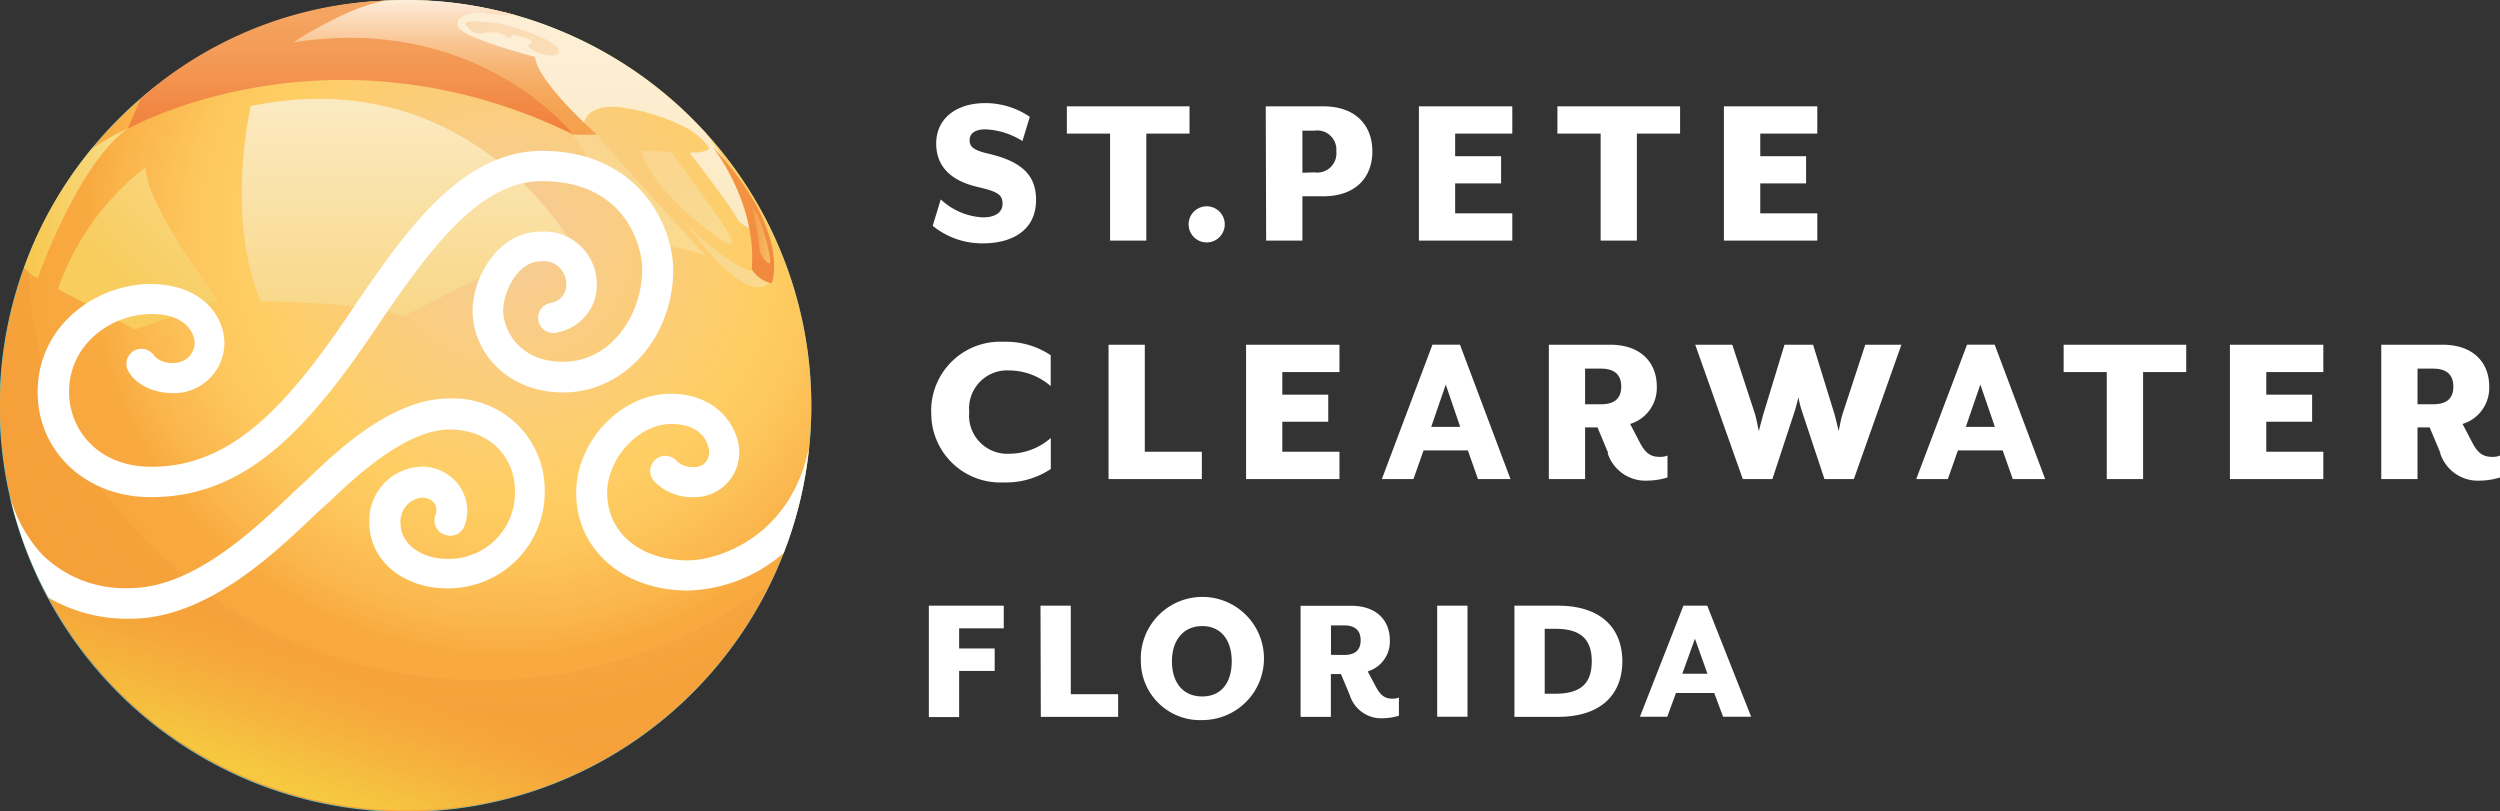 <svg data-name="Ebene 1" xmlns="http://www.w3.org/2000/svg" xmlns:xlink="http://www.w3.org/1999/xlink" viewBox="0 0 247.62 80.372"><rect x="0" y="0" width="247.62" height="80.372" fill="#333333" stroke="none"/><defs><radialGradient id="b" cx="-786.42" cy="344.82" r="141.05" gradientTransform="matrix(.5 0 0 -.5 443.43 195.83)" gradientUnits="userSpaceOnUse"><stop offset="0" stop-color="#f6cc9a"/><stop offset=".36" stop-color="#fece64"/><stop offset=".44" stop-color="#fdc75d"/><stop offset=".55" stop-color="#fab44a"/><stop offset=".59" stop-color="#f8aa40"/><stop offset=".8" stop-color="#f6a239"/><stop offset="1" stop-color="#f49724"/></radialGradient><linearGradient id="c" x1="59.715" y1="59.386" x2="59.715" y2="80.83" gradientTransform="matrix(1 0 0 -1 0 82)" gradientUnits="userSpaceOnUse"><stop offset=".04" stop-color="#fbebc3"/><stop offset=".85" stop-color="#fdeed6"/></linearGradient><linearGradient id="d" x1="6.63" y1="47.15" x2="21.73" y2="62.8" gradientTransform="matrix(1 0 0 -1 0 82)" gradientUnits="userSpaceOnUse"><stop offset="0" stop-color="#f8cc5d"/><stop offset=".39" stop-color="#f8cc5d"/><stop offset="1" stop-color="#f9d883"/></linearGradient><linearGradient id="e" x1="40.358" y1="50.58" x2="40.358" y2="72.148" gradientTransform="matrix(1 0 0 -1 0 82)" gradientUnits="userSpaceOnUse"><stop offset="0" stop-color="#f9d787"/><stop offset="1" stop-color="#fbeac2"/></linearGradient><linearGradient id="f" x1="43.06" y1="68.53" x2="43.06" y2="81.942" gradientTransform="matrix(1 0 0 -1 0 82)" gradientUnits="userSpaceOnUse"><stop offset="0" stop-color="#f5a04d"/><stop offset=".16" stop-color="#f5a251"/><stop offset=".33" stop-color="#f6a95e"/><stop offset=".5" stop-color="#f7b574"/><stop offset=".68" stop-color="#f9c592"/><stop offset=".86" stop-color="#fbdab9"/><stop offset="1" stop-color="#fdecdb"/></linearGradient><linearGradient id="g" x1="34.69" y1="68.61" x2="34.69" y2="88.83" gradientTransform="matrix(1 0 0 -1 0 82)" gradientUnits="userSpaceOnUse"><stop offset="0" stop-color="#f07e3a"/><stop offset=".31" stop-color="#f39652"/><stop offset=".6" stop-color="#f5a562"/><stop offset=".84" stop-color="#f6aa67"/><stop offset="1" stop-color="#fcd2a0"/></linearGradient><linearGradient id="h" x1="46.14" y1="78.138" x2="55.389" y2="78.138" gradientTransform="matrix(1 0 0 -1 0 82)" gradientUnits="userSpaceOnUse"><stop offset="0" stop-color="#f9dbb6"/><stop offset="1" stop-color="#fbdeb5"/></linearGradient><linearGradient id="a" x1="58.302" y1="67.754" x2="67.172" y2="57.714" gradientTransform="matrix(1 0 0 -1 0 82)" gradientUnits="userSpaceOnUse"><stop offset="0" stop-color="#fad58f"/><stop offset="1" stop-color="#f9da8f"/></linearGradient><linearGradient id="i" x1="64.888" y1="66.446" x2="71.258" y2="59.246" xlink:href="#a"/><linearGradient id="j" x1="68.543" y1="60.666" x2="75.204" y2="53.125" xlink:href="#a"/><linearGradient id="k" x1="73.607" y1="53.89" x2="73.607" y2="67.45" gradientTransform="matrix(1 0 0 -1 0 82)" gradientUnits="userSpaceOnUse"><stop offset="0" stop-color="#f1883f"/><stop offset="1" stop-color="#f49743"/></linearGradient><linearGradient id="l" x1="74.46" y1="58.607" x2="76.29" y2="58.607" gradientTransform="matrix(1 0 0 -1 0 82)" gradientUnits="userSpaceOnUse"><stop offset="0" stop-color="#f49a48"/><stop offset="1" stop-color="#f7be65"/></linearGradient><linearGradient id="m" x1="34.8" y1="26.85" x2="23.24" y2="-6.1" gradientTransform="matrix(1 0 0 -1 0 82)" gradientUnits="userSpaceOnUse"><stop offset=".3" stop-color="#f49837" stop-opacity=".4"/><stop offset=".34" stop-color="#f4a139" stop-opacity=".49"/><stop offset=".45" stop-color="#f5b63d" stop-opacity=".67"/><stop offset=".55" stop-color="#f5c641" stop-opacity=".81"/><stop offset=".64" stop-color="#f6d243" stop-opacity=".92"/><stop offset=".72" stop-color="#f6d944" stop-opacity=".98"/><stop offset=".78" stop-color="#f6db45"/><stop offset="1" stop-color="#f49837" stop-opacity=".4"/></linearGradient><linearGradient id="n" x1="2.38" y1="61.8" x2="12.65" y2="61.8" gradientTransform="matrix(1 0 0 -1 0 82)" gradientUnits="userSpaceOnUse"><stop offset="0" stop-color="#f8c74c"/><stop offset="1" stop-color="#f7de8f"/></linearGradient></defs><path d="M80.36 40.222a40.205 40.205 0 1 1 0-.01z" fill="#4fbecf"/><path d="M92.38 22.372l.8-2.62a6.58 6.58 0 0 0 4.19 1.78c1.09 0 1.93-.42 1.93-1.36s-.58-1.21-2.49-1.66c-3-.71-4.08-2.33-4.08-4.3 0-2.42 1.91-4 4.88-4a7.82 7.82 0 0 1 4.39 1.36l-.73 2.4a7.37 7.37 0 0 0-3.68-1.16c-1 0-1.55.4-1.55 1.07s.39 1 1.9 1.35c3.33.78 4.68 2.17 4.68 4.57 0 3.12-2.53 4.3-5.23 4.3a7.72 7.72 0 0 1-5-1.73M109.95 13.232h-4.28v-2.7h12.15v2.7h-4.28v10.6h-3.59v-10.6zM117.73 22.212a1.79 1.79 0 1 1 0 .02v-.02M130.18 17.072a1.9 1.9 0 0 0 2.18-2.08 1.9 1.9 0 0 0-2.18-2.05H129v4.17zm-4.81-6.54h5.68c3.35 0 4.88 2 4.88 4.46s-1.53 4.45-4.88 4.45H129v4.39h-3.59zM140.54 10.532h9.25v2.7h-5.66v2.24h4.55v2.69h-4.55v2.97h5.66v2.7h-9.25v-13.3zM158.54 13.232h-4.28v-2.7h12.15v2.7h-4.28v10.6h-3.59v-10.6zM170.75 10.532H180v2.7h-5.65v2.24h4.54v2.69h-4.54v2.97H180v2.7h-9.25v-13.3zM92.23 40.792a6.84 6.84 0 0 1 6.732-6.947q.214-.003.428.007a8 8 0 0 1 4.68 1.33v3.06a6.33 6.33 0 0 0-4.07-1.55 3.77 3.77 0 0 0-4 4.1 3.79 3.79 0 0 0 4 4.15 6.29 6.29 0 0 0 4.08-1.56v3.07a8 8 0 0 1-4.68 1.33 6.84 6.84 0 0 1-7.154-6.511q-.01-.22-.006-.439M109.8 34.142h3.59v10.6h5.65v2.71h-9.24v-13.31zM123.42 34.142h9.25v2.71h-5.66v2.24h4.55v2.68h-4.55v2.97h5.66v2.71h-9.25v-13.31zM144.63 42.282l-1.43-4.19-1.44 4.19zm-2.75-8.14h2.73l5 13.31h-3.22l-1-2.84H141l-1 2.84h-3.13zM158.58 40.042c1.38 0 2-.62 2-1.75s-.62-1.78-2-1.78H157v3.53zm.71 4.83l-1.06-2.54H157v5.12h-3.59v-13.31h6.05c3.24 0 4.64 1.95 4.64 4.1a3.73 3.73 0 0 1-2.64 3.75l1 1.91c.53 1 1.06 1.35 1.93 1.35a1.92 1.92 0 0 0 .77-.13v2.17a6.8 6.8 0 0 1-1.93.31 3.93 3.93 0 0 1-4-2.73M167.91 34.142h3.67l2.26 6.9c.11.38.37 1.66.37 1.66s.32-1.26.44-1.66l2.1-6.9h2.83l2.13 6.9c.11.4.41 1.66.41 1.66s.23-1.26.37-1.66l2.26-6.9h3.58l-4.71 13.31h-2.91l-2.26-6.81a10.113 10.113 0 0 1-.32-1.31c0 .09-.23.93-.34 1.31l-2.24 6.81h-2.93zM197.59 42.282l-1.44-4.19-1.44 4.19zm-2.76-8.14h2.74l5 13.31h-3.21l-1-2.84h-4.43l-1 2.84h-3.13zM208.67 36.852h-4.27v-2.71h12.14v2.71h-4.27v10.6h-3.6v-10.6zM220.87 34.142h9.25v2.71h-5.65v2.24h4.54v2.68h-4.54v2.97h5.65v2.71h-9.25v-13.31zM241 40.042c1.38 0 2-.62 2-1.75s-.62-1.78-2-1.78h-1.55v3.53zm.72 4.83l-1.07-2.54h-1.2v5.12h-3.59v-13.31h6.05c3.24 0 4.64 1.95 4.64 4.1a3.73 3.73 0 0 1-2.64 3.75l1 1.91c.53 1 1.06 1.35 1.93 1.35a1.94 1.94 0 0 0 .78-.13v2.17a6.921 6.921 0 0 1-1.93.31 3.92 3.92 0 0 1-4-2.73M92 59.992h7.42v2.24H95v2h3.52v2.22H95v4.57h-3zM103.06 59.992h3v8.77h4.69v2.24h-7.66zM113 65.502a6.1 6.1 0 1 1 6.374 5.814q-.132.006-.264.006a5.86 5.86 0 0 1-6.105-5.605q-.004-.107-.005-.215zm9 0c0-2.12-1.08-3.49-2.92-3.49s-3 1.37-3 3.49 1.11 3.48 3 3.48 2.92-1.37 2.92-3.48zM133.7 68.872l-.88-2.11h-1v4.24h-3v-11h5c2.68 0 3.84 1.61 3.84 3.39a3.09 3.09 0 0 1-2.19 3.11l.84 1.58c.45.82.89 1.12 1.6 1.12a1.65 1.65 0 0 0 .65-.11v1.8a5.891 5.891 0 0 1-1.6.25 3.26 3.26 0 0 1-3.26-2.27zm-.58-4c1.13 0 1.65-.51 1.65-1.45s-.52-1.48-1.65-1.48h-1.29v2.92zM142.35 59.992h3v11h-3zM150 59.992h4.3c4.54 0 6.39 2.48 6.39 5.51s-1.85 5.5-6.39 5.5H150zm4.06 8.72c2.48 0 3.6-1 3.6-3.21s-1.12-3.22-3.6-3.22H153v6.43zM166.74 59.992h2.36l4.35 11h-2.78l-.88-2.35H166l-.86 2.35h-2.71zm2.38 6.74l-1.24-3.47-1.25 3.47z" fill="#fff"/><path d="M80.36 40.25A40.18 40.18 0 1 1 40.18.07a40.18 40.18 0 0 1 40.18 40.18z" transform="translate(0 -.058)" fill="url(#b)"/><path d="M50.11 1.3L45 1.17v1.75l3.61 2 4 2.42 5.22 5.12s-.07-2 3.32-1.81A19.93 19.93 0 0 1 68 12.73a7.54 7.54 0 0 1 2.12 1.78s.2.28 0 .38a3 3 0 0 1-1.6.25s-.25.06-.07.24c0 0 4.34 5.57 4.61 6.48 0 0 1.61 1.5 1.34.27a25.63 25.63 0 0 0-4.55-8.94A40.72 40.72 0 0 0 50.11 1.3z" transform="translate(0 -.058)" fill="url(#c)"/><path d="M14.45 16.6a26.22 26.22 0 0 0-8.72 12.09l7.65 4 8.24-2.83s-7.38-9.78-7.17-13.26z" transform="translate(0 -.058)" fill="url(#d)"/><path d="M24.84 10.56s-2.57 11 1 19.36c0 0 10.27 0 14.13 1.5 0 0 14.77-8 16.8-7-.04.05-9.89-18.36-31.93-13.86z" transform="translate(0 -.058)" fill="url(#e)"/><path d="M38.08.12l-7.44 1.72L27 4.48l2.06 1.14 13.7.78 5.14 1.79 8.2 4.7.73.58 2.29-.08s-5.9-5.2-6.12-7.7c0 0-7.2-1.85-7.63-3s1.74-1.47 2.41-1.36a16.296 16.296 0 0 0 3.22.22A39.21 39.21 0 0 0 38.08.12z" transform="translate(0 -.058)" fill="url(#f)"/><path d="M38.17.12a38.74 38.74 0 0 0-24.23 9.7l-1.29 3s19.9-11.24 44.08.53c0 0-9.31-12-27.71-9.09-.02.04 5.3-3.5 9.15-4.14z" transform="translate(0 -.058)" fill="url(#g)"/><path d="M48.2 3.27h1c.37 0 .91.48 1.23.53s.16-.32.48-.26 2 .42 1.77.69-.66.27 0 .75 2.92 1 2.65 0-4.76-2.46-6.15-2.62-3.85-.48-2.84.43a1.64 1.64 0 0 0 1.86.48z" transform="translate(0 -.058)" fill="url(#h)"/><path d="M56.73 13.39L59 17l6.56 7.42a13.791 13.791 0 0 1 4.35 1s-10.63-11.63-10.77-12z" transform="translate(0 -.058)" fill="url(#a)"/><path d="M63.7 15l2.56.06a.53.53 0 0 1 .38.22c.67.95 4.75 6.59 5.34 7.57s1.07 2.19-1.18.53-6.07-4.89-7.21-8.11c-.05-.09.01-.27.11-.27z" transform="translate(0 -.058)" fill="url(#i)"/><path d="M67.85 22s5.75 8.4 8.27 6.12c0 0-1.23-1.31-1.77-1.25S70 24.6 67.85 22z" transform="translate(0 -.058)" fill="url(#j)"/><path d="M70.54 14.55s4.46 5.53 3.92 12.17a2.943 2.943 0 0 0 2 1.39c-.04 0 2.03-5.11-5.92-13.56z" transform="translate(0 -.058)" fill="url(#k)"/><path d="M74.46 20.64a23.912 23.912 0 0 1 .78 4.2 1.73 1.73 0 0 0 .33.72c.28.39.78 1 .71.18s-1.11-4.96-1.82-5.1z" transform="translate(0 -.058)" fill="url(#l)"/><path d="M2.79 25.51a40.19 40.19 0 0 0 73.47 32.42 46.83 46.83 0 0 1-28.5 9.49c-24.84 0-44.97-18.76-44.97-41.91z" transform="translate(0 -.058)" fill="url(#m)" opacity=".8"/><path d="M1 49.222a14.13 14.13 0 0 0 3.26 5.79 11.69 11.69 0 0 0 8.61 3.24c6.13 0 12.1-5.63 15.68-9 .62-.59 1.17-1.11 1.64-1.52l.81-.79c2.57-2.42 7.91-7.47 13.44-7.47a9.07 9.07 0 0 1 9.5 8.62q.01.19.01.38a9.54 9.54 0 0 1-9.275 9.798q-.202.005-.404.002c-4.38 0-7.69-2.8-7.69-6.51a5.33 5.33 0 0 1 4.66-5.5 4.5 4.5 0 0 1 4.11 1.67 4.28 4.28 0 0 1 .649 4.18 1.52 1.52 0 0 1-1.98.839l-.02-.009a1.49 1.49 0 0 1-.875-1.917l.005-.013a1.27 1.27 0 0 0-.13-1.2 1.51 1.51 0 0 0-1.42-.5 2.38 2.38 0 0 0-1.91 2.52c0 2 2 3.52 4.66 3.52a6.53 6.53 0 0 0 6.674-6.382q.005-.214-.004-.428c0-3-2.24-6-6.49-6s-9.25 4.66-11.35 6.65c-.36.33-.65.62-.89.82-.45.4-1 .89-1.56 1.45-3.91 3.68-10.43 9.82-17.77 9.82a15.51 15.51 0 0 1-8.13-2.08A39.51 39.51 0 0 1 1 49.222zM68.14 55.502c-4.74 0-8-2.75-8-6.68 0-3.44 3.13-6.83 6.33-6.83s3.76 2.08 3.76 2.8a1.4 1.4 0 0 1-1.55 1.46 2.16 2.16 0 0 1-1.68-.62.3.3 0 0 0-.08-.08 1.5 1.5 0 0 0-2.04 2.2 5.16 5.16 0 0 0 3.76 1.49 4.42 4.42 0 0 0 4.577-4.257q.004-.096.003-.193c0-2.4-2.11-5.79-6.79-5.79-4.9 0-9.36 4.68-9.36 9.82 0 5.6 4.65 9.67 11.07 9.67a15.09 15.09 0 0 0 9.48-3.72 39.292 39.292 0 0 0 2.5-10.42c-1.85 8.97-9.12 11.15-11.98 11.15z" fill="#fff"/><path d="M53.68 14.942c-8.07 0-13.68 8.26-18.25 14.89-6.89 10.39-12.43 16.4-20.43 16.4-5.36 0-8.16-3.73-8.16-7.42 0-4.76 4.23-7.71 8.16-7.71 3.38 0 4.28 1.84 4.28 2.94a2 2 0 0 1-2 1.89 2.38 2.38 0 0 1-2-.68 1.52 1.52 0 0 0-2-.52 1.49 1.49 0 0 0-.58 2c.09.26 1.3 2.21 4.53 2.21a5 5 0 0 0 5-4.88c0-3-2.51-5.93-7.31-5.93-5.38 0-11.19 4.09-11.19 10.7 0 5.94 4.81 10.41 11.19 10.41 9.39 0 15.55-6.5 23-17.74 5.08-7.41 9.78-13.56 15.76-13.56 8.15 0 9.93 6.3 9.93 8.73 0 4.4-3 9.16-7.84 9.16-4.32 0-5.93-3.12-5.93-5.09 0-1.65 1.32-4.86 3.75-4.86a2.22 2.22 0 0 1 2.475 1.932q.011.094.015.188a1.8 1.8 0 0 1-1.53 2 1.5 1.5 0 1 0 .7 2.91 4.76 4.76 0 0 0 3.86-4.9 5.21 5.21 0 0 0-5.339-5.078l-.181.008c-4.36 0-6.78 4.64-6.78 7.85 0 4 3.35 8.08 9 8.08 6 0 10.87-5.45 10.87-12.15-.04-4.55-3.56-11.78-13-11.78z" fill="#fff"/><path d="M2.38 26.6a4.45 4.45 0 0 0 1.36 1s3.93-11.27 8.91-14.8a23.997 23.997 0 0 0-3.52 1.95A38.769 38.769 0 0 0 2.38 26.6z" transform="translate(0 -.058)" fill="url(#n)"/></svg>